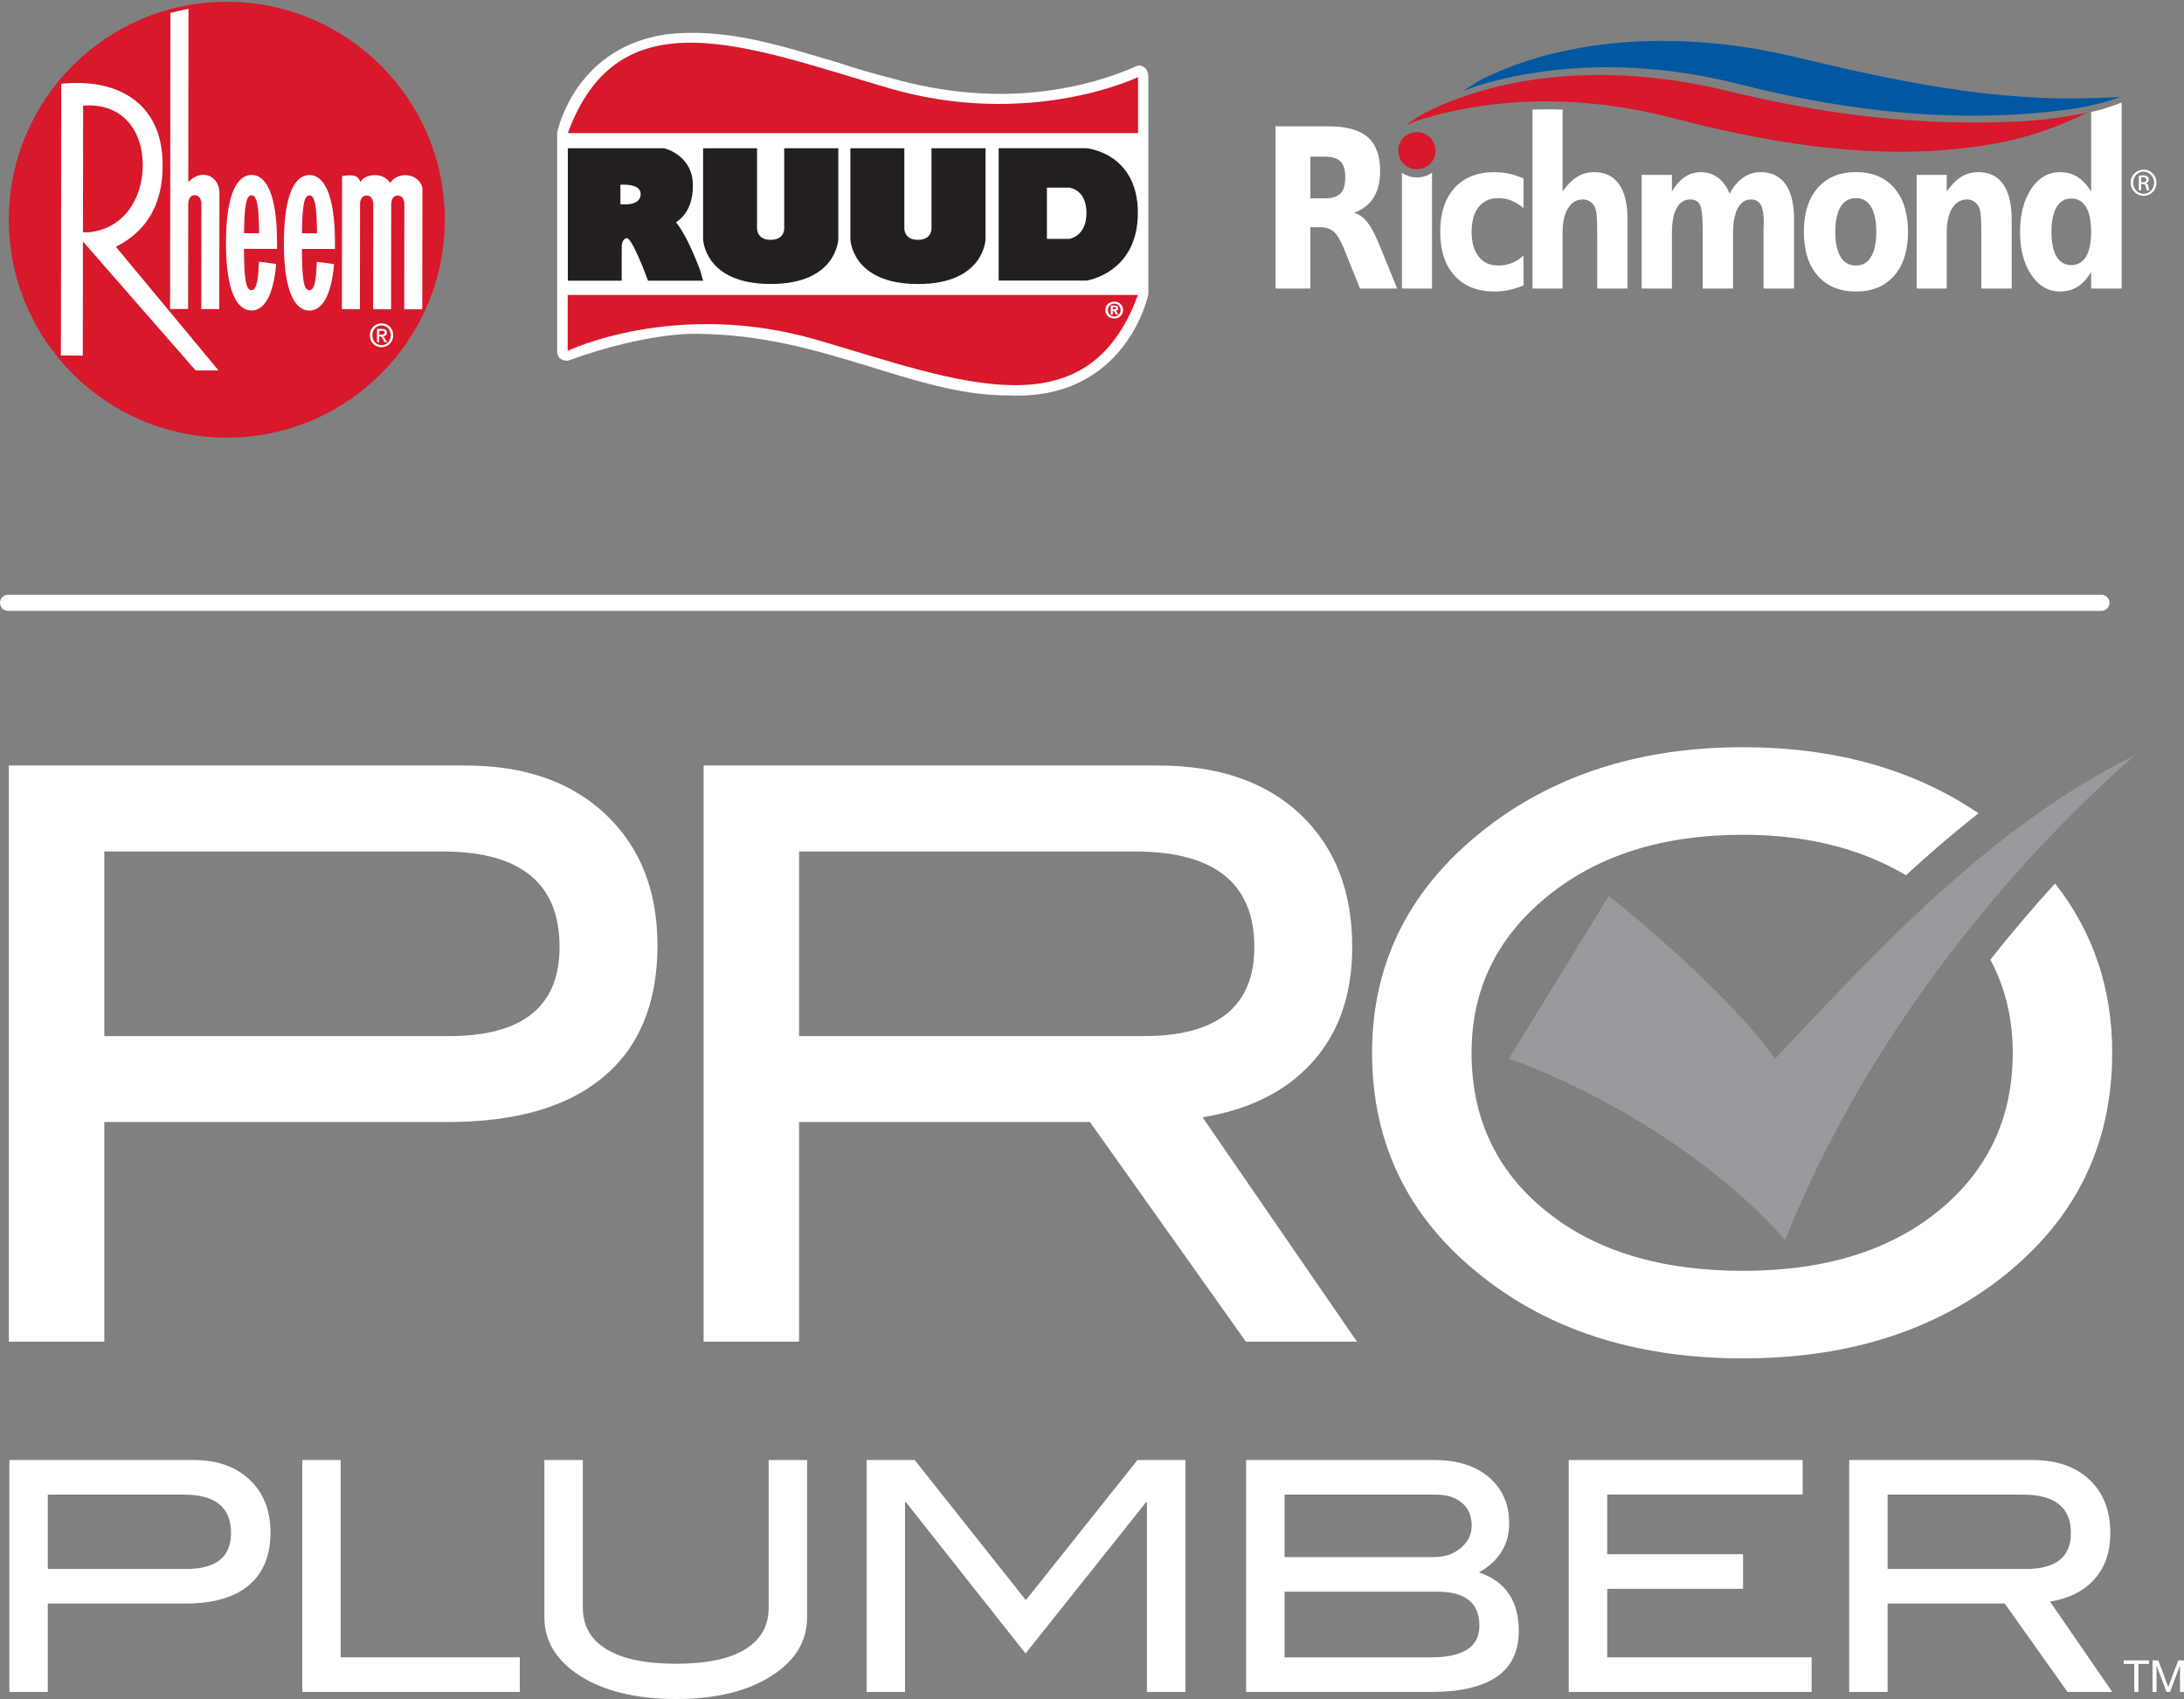 <?xml version="1.0" encoding="UTF-8" standalone="no"?>
<!DOCTYPE svg PUBLIC "-//W3C//DTD SVG 1.1//EN" "http://www.w3.org/Graphics/SVG/1.1/DTD/svg11.dtd">
<svg width="100%" height="100%" viewBox="0 0 500 389" version="1.1" xmlns="http://www.w3.org/2000/svg" xmlns:xlink="http://www.w3.org/1999/xlink" xml:space="preserve" xmlns:serif="http://www.serif.com/" style="fill-rule:evenodd;clip-rule:evenodd;stroke-linejoin:round;stroke-miterlimit:2;">
    <rect x="0" y="0" width="500" height="389" fill="#808080" stroke="none"/>
    <g>
        <path d="M102.781,237.223C119.666,237.223 128.108,230.424 128.108,216.817C128.108,202.241 119.177,194.953 101.323,194.953L23.884,194.953L23.884,237.223L102.781,237.223ZM106.606,175.27C120.086,175.27 130.779,179.006 138.673,186.481C146.568,193.955 150.52,203.943 150.52,216.455C150.52,229.574 146.421,239.59 138.214,246.517C130.016,253.443 118.091,256.896 102.419,256.896L23.884,256.896L23.884,307.189L2.029,307.189L2.029,175.27L106.606,175.27Z" style="fill:white;fill-rule:nonzero;"/>
        <path d="M261.836,237.223C278.72,237.223 287.162,230.424 287.162,216.817C287.162,202.241 278.055,194.953 259.829,194.953L182.939,194.953L182.939,237.223L261.836,237.223ZM310.66,307.189L285.235,307.189L249.528,256.896L182.939,256.896L182.939,307.189L161.084,307.189L161.084,175.27L265.112,175.27C278.964,175.27 289.833,179.006 297.728,186.481C305.622,193.955 309.574,204.06 309.574,216.817C309.574,227.989 306.346,236.979 299.909,243.778C293.961,250.097 285.763,254.108 275.315,255.81L310.66,307.189Z" style="fill:white;fill-rule:nonzero;"/>
        <path d="M460.792,241.047C460.792,255.868 455.176,267.891 443.936,277.125C432.705,286.351 417.729,290.968 399.023,290.968C380.202,290.968 365.137,286.39 353.848,277.213C342.549,268.047 336.895,255.985 336.895,241.047C336.895,226.598 342.666,214.664 354.21,205.252C365.743,195.833 380.691,191.126 399.023,191.126C413.512,191.126 425.945,194.228 436.345,200.391C441.647,195.519 447.184,190.745 452.965,186.206C438.115,176.139 420.145,171.082 399.023,171.082C376.191,171.082 356.88,177.04 341.091,188.935C323.111,202.543 314.121,219.917 314.121,241.047C314.121,262.549 322.993,279.982 340.73,293.335C356.273,305.124 375.712,311.012 399.023,311.012C422.101,311.012 441.412,305.182 456.966,293.521C474.702,280.159 483.565,262.667 483.565,241.047C483.565,226.286 479.192,213.363 470.486,202.279C465.751,207.463 460.742,213.294 455.665,219.731C459.079,226.08 460.792,233.182 460.792,241.047Z" style="fill:white;fill-rule:nonzero;"/>
        <path d="M465.034,196.154C464.105,197.171 463.176,198.179 462.256,199.216C463.176,198.179 464.105,197.171 465.034,196.154Z" style="fill:rgb(35,31,32);fill-rule:nonzero;"/>
        <path d="M345.441,242.39L368.323,205.109C368.323,205.109 394.306,225.593 406.387,242.39C428.555,218.981 455.29,189.339 488.737,172.954C459.761,198.173 426.999,237.851 408.695,283.908C389.541,262.338 361.876,248.182 345.441,242.39Z" style="fill:rgb(152,154,157);fill-rule:nonzero;"/>
        <path d="M488.61,380.972L486.204,380.972L486.204,380.161L491.976,380.161L491.976,380.972L489.569,380.972L489.569,387.38L488.61,387.38L488.61,380.972Z" style="fill:white;fill-rule:nonzero;"/>
        <path d="M492.804,380.163L494.115,380.163L496.395,386.229L498.684,380.163L499.994,380.163L499.994,387.382L499.085,387.382L499.085,381.376L499.065,381.376L496.806,387.382L495.993,387.382L493.733,381.376L493.714,381.376L493.714,387.382L492.804,387.382L492.804,380.163Z" style="fill:white;fill-rule:nonzero;"/>
        <path d="M42.705,359.214C49.504,359.214 52.898,356.475 52.898,350.998C52.898,345.137 49.308,342.203 42.118,342.203L10.941,342.203L10.941,359.214L42.705,359.214ZM44.251,334.279C49.67,334.279 53.974,335.776 57.154,338.789C60.333,341.801 61.928,345.823 61.928,350.851C61.928,356.133 60.274,360.164 56.968,362.952C53.671,365.74 48.868,367.139 42.558,367.139L10.941,367.139L10.941,387.388L2.146,387.388L2.146,334.279L44.251,334.279Z" style="fill:white;fill-rule:nonzero;"/>
        <path d="M118.998,387.383L69.194,387.383L69.194,334.274L77.989,334.274L77.989,379.459L118.998,379.459L118.998,387.383Z" style="fill:white;fill-rule:nonzero;"/>
        <path d="M184.78,370.217C184.78,375.745 182.09,380.215 176.71,383.639C171.231,387.209 163.923,389 154.777,389C145.63,389 138.273,387.209 132.697,383.639C127.317,380.167 124.627,375.696 124.627,370.217L124.627,334.276L133.431,334.276L133.431,368.094C133.431,372.252 135.251,375.431 138.9,377.632C142.539,379.834 147.831,380.929 154.777,380.929C161.722,380.929 166.995,379.834 170.585,377.632C174.176,375.431 175.976,372.252 175.976,368.094L175.976,334.276L184.78,334.276L184.78,370.217Z" style="fill:white;fill-rule:nonzero;"/>
        <path d="M271.383,387.383L262.578,387.383L262.578,343.959L262.363,343.959L234.786,378.58L207.424,343.959L207.199,343.959L207.199,387.383L198.395,387.383L198.395,334.274L209.4,334.274L234.855,366.371L260.417,334.274L271.383,334.274L271.383,387.383Z" style="fill:white;fill-rule:nonzero;"/>
        <path d="M327.684,379.46C335.021,379.46 338.689,377.035 338.689,372.203C338.689,367.018 335.48,364.425 329.072,364.425L294.089,364.425L294.089,379.46L327.684,379.46ZM328.339,356.501C330.784,356.501 332.828,355.797 334.463,354.398C336.106,352.999 336.928,351.288 336.928,349.272C336.928,347.11 336.194,345.388 334.727,344.117C333.259,342.834 331.254,342.199 328.71,342.199L294.089,342.199L294.089,356.501L328.339,356.501ZM338.61,360.023C344.676,362.078 347.708,366.548 347.708,373.445C347.708,382.738 341.007,387.385 327.605,387.385L285.285,387.385L285.285,334.275L328.191,334.275C333.572,334.275 337.808,335.596 340.89,338.237C343.961,340.878 345.507,344.4 345.507,348.802C345.507,353.645 343.208,357.381 338.61,360.023Z" style="fill:white;fill-rule:nonzero;"/>
        <path d="M414.749,387.383L359.145,387.383L359.145,334.274L412.695,334.274L412.695,342.198L367.949,342.198L367.949,355.844L399.048,355.844L399.048,363.769L367.949,363.769L367.949,379.459L414.749,379.459L414.749,387.383Z" style="fill:white;fill-rule:nonzero;"/>
        <path d="M463.908,359.214C470.707,359.214 474.111,356.475 474.111,350.998C474.111,345.137 470.442,342.203 463.106,342.203L432.144,342.203L432.144,359.214L463.908,359.214ZM483.571,387.388L473.328,387.388L458.958,367.139L432.144,367.139L432.144,387.388L423.349,387.388L423.349,334.279L465.229,334.279C470.805,334.279 475.178,335.776 478.357,338.789C481.536,341.801 483.131,345.862 483.131,350.998C483.131,355.498 481.829,359.117 479.237,361.856C476.841,364.4 473.544,366.013 469.337,366.699L483.571,387.388Z" style="fill:white;fill-rule:nonzero;"/>
        <path d="M482.94,138.016C482.94,139.033 482.117,139.865 481.09,139.865L1.838,139.865C0.821,139.865 0,139.033 0,138.016C0,136.999 0.821,136.167 1.838,136.167L481.09,136.167C482.117,136.167 482.94,136.999 482.94,138.016Z" style="fill:white;fill-rule:nonzero;"/>
        <path d="M101.417,50.302C101.417,77.635 79.258,99.792 51.925,99.792C24.593,99.792 2.435,77.635 2.435,50.302C2.435,22.97 24.593,0.812 51.925,0.812C79.258,0.812 101.417,22.97 101.417,50.302Z" style="fill:white;fill-rule:nonzero;"/>
        <path d="M70.848,44.726C69.595,44.726 69.204,47.124 69.126,53.413L72.579,53.413C72.51,47.133 72.09,44.726 70.848,44.726Z" style="fill:rgb(216,24,43);fill-rule:nonzero;"/>
        <path d="M57.594,44.707C56.341,44.707 55.95,47.114 55.872,53.394L59.325,53.394C59.257,47.114 58.836,44.707 57.594,44.707Z" style="fill:rgb(216,24,43);fill-rule:nonzero;"/>
        <path d="M32.686,37.822C32.696,30.25 28.47,24.205 20.487,24.126C20.008,24.126 19.509,24.195 19.029,24.195L18.99,53.161C19.245,53.18 19.773,53.22 20.086,53.2C28.216,52.544 32.676,45.58 32.686,37.822Z" style="fill:rgb(216,24,43);fill-rule:nonzero;"/>
        <path d="M88.069,76.139C88.069,75.777 87.716,75.728 87.413,75.728L86.816,75.728L86.816,76.608L87.364,76.608C87.736,76.608 88.069,76.579 88.069,76.139Z" style="fill:rgb(216,24,43);fill-rule:nonzero;"/>
        <path d="M88.058,78.328L87.275,77.036L86.806,77.036L86.806,78.328L86.317,78.328L86.317,75.305L87.462,75.305C88.195,75.305 88.566,75.559 88.566,76.176C88.566,76.724 88.234,76.948 87.774,76.997L88.626,78.328L88.058,78.328ZM87.354,74.512C86.17,74.512 85.251,75.432 85.251,76.763C85.251,78.005 86.052,79.022 87.354,79.022C88.518,79.022 89.438,78.103 89.447,76.772C89.447,75.442 88.527,74.512 87.354,74.512Z" style="fill:rgb(216,24,43);fill-rule:nonzero;"/>
        <path d="M96.704,46.662L96.674,70.816L92.546,70.816L92.575,46.662C92.575,46.662 92.575,44.765 91.049,44.765C89.572,44.765 89.563,46.652 89.563,46.652L89.533,70.816L85.415,70.806L85.444,46.652C85.444,46.652 85.444,44.755 83.908,44.755C82.431,44.755 82.431,46.643 82.431,46.643L82.392,70.806L78.274,70.796L78.313,40.323C78.42,40.304 78.528,40.284 78.635,40.274C80.533,39.971 82.098,40.04 82.441,41.673L82.441,41.703C83.116,40.646 84.397,40.088 85.884,40.088C87.381,40.088 88.672,40.822 89.337,41.879C89.993,40.822 91.304,40.098 92.791,40.098C94.962,40.108 96.713,41.654 96.713,43.493L96.704,44.207L96.704,46.662ZM87.352,79.493C85.777,79.493 84.661,78.319 84.671,76.764C84.671,75.12 85.914,74.034 87.361,74.034C88.79,74.034 90.032,75.13 90.022,76.773C90.022,78.407 88.78,79.502 87.352,79.493ZM76.679,57.002L72.57,57.002L69.117,56.993C69.146,63.86 69.527,66.452 70.819,66.452C71.915,66.452 72.374,64.613 72.531,59.937L76.483,60.456C75.818,68.145 73.529,71.109 70.819,71.109C67.591,71.1 64.978,66.903 64.988,55.584C65.008,44.256 67.63,40.069 70.848,40.069C74.077,40.079 76.689,44.275 76.679,55.594L76.679,57.002ZM63.423,56.983L59.315,56.983L55.861,56.973C55.891,63.841 56.262,66.433 57.564,66.433C58.649,66.433 59.119,64.604 59.275,59.918L63.228,60.436C62.563,68.125 60.273,71.089 57.564,71.089C54.335,71.08 51.723,66.883 51.733,55.564C51.753,44.246 54.365,40.049 57.593,40.049C60.831,40.059 63.433,44.256 63.423,55.584L63.423,56.983ZM50.236,46.603L50.197,70.757L46.079,70.757L46.108,46.594C46.108,46.594 46.108,44.706 44.582,44.696C43.095,44.696 43.095,46.594 43.095,46.594L43.066,70.747L38.937,70.747L39.025,2.963C40.385,2.592 41.755,2.278 43.153,2.034L43.105,41.751C43.858,40.851 44.895,40.206 46.03,40.059C48.358,39.746 50.236,41.576 50.236,44.138L50.236,46.603ZM44.788,84.814L18.981,55.271L18.951,81.41L13.942,81.4L14.021,19.183C15.195,19.026 16.76,18.987 17.934,18.997C28.392,19.085 36.736,24.514 37.206,36.606C37.558,45.488 34.466,52.512 26.533,56.504L50.031,84.814L44.788,84.814ZM51.997,0.4C24.43,0.361 2.057,22.675 2.027,50.243C1.988,77.8 24.303,100.164 51.86,100.203C79.418,100.242 101.791,77.927 101.83,50.37C101.87,22.812 79.555,0.439 51.997,0.4Z" style="fill:rgb(216,24,43);fill-rule:nonzero;"/>
        <path d="M262.898,17.472L262.898,67.394C262.898,67.394 257.918,91.948 230.615,90.529C209.054,90.529 188.716,76.746 160.101,76.442C160.101,76.442 148.979,75.719 129.99,82.596C127.31,82.596 127.555,80.336 127.555,80.336L127.555,30.395C127.555,30.395 130.88,13.12 149.037,8.551C150.113,8.287 151.229,8.062 152.402,7.886C166.098,6.232 178.894,10.498 191.66,14.283C192.991,14.704 194.331,15.135 195.71,15.555C197.08,15.976 198.488,16.396 199.926,16.798C201.237,17.169 202.578,17.521 203.957,17.864C216.117,21.347 228.912,22.511 241.385,20.544C242.745,20.33 244.115,20.094 245.484,19.811C246.844,19.527 248.214,19.204 249.583,18.842C250.463,18.607 251.354,18.363 252.254,18.079C254.964,17.267 257.771,16.249 260.569,14.978C262.898,14.978 262.898,17.472 262.898,17.472Z" style="fill:white;fill-rule:nonzero;"/>
        <path d="M129.966,67.53L129.966,80.326C129.966,80.326 154.843,68.372 187.224,77.871C219.605,87.37 248.884,99.324 260.515,67.53L129.966,67.53Z" style="fill:rgb(216,24,43);fill-rule:nonzero;"/>
        <path d="M255.094,69.516C254.292,69.516 253.646,70.103 253.646,70.993C253.646,71.883 254.292,72.48 255.094,72.47L255.094,72.48C255.877,72.48 256.542,71.883 256.542,70.993C256.542,70.103 255.877,69.516 255.094,69.516ZM255.094,72.92C254.018,72.92 253.059,72.215 253.059,70.993C253.059,69.78 254.018,69.066 255.094,69.066C256.16,69.066 257.118,69.78 257.118,70.993C257.118,72.215 256.16,72.92 255.094,72.92ZM255.172,70.807C255.377,70.807 255.504,70.768 255.504,70.533C255.504,70.328 255.26,70.309 255.084,70.309L254.761,70.309L254.761,70.807L255.172,70.807ZM254.761,72.03L254.292,72.03L254.292,69.956L255.104,69.956C255.671,69.956 255.994,70.103 255.994,70.582C255.994,70.963 255.759,71.101 255.475,71.12L256.032,72.03L255.475,72.03L254.976,71.159L254.761,71.159L254.761,72.03Z" style="fill:white;fill-rule:nonzero;"/>
        <path d="M260.542,30.486L260.542,17.662C260.542,17.662 235.655,29.645 203.284,20.127C170.903,10.599 141.624,-1.385 129.993,30.486L260.542,30.486Z" style="fill:rgb(216,24,43);fill-rule:nonzero;"/>
        <path d="M160.963,33.942L160.963,54.721C160.963,54.721 161.178,65.022 176.439,65.022C191.701,65.022 191.916,54.721 191.916,54.721L191.916,33.942L179.531,33.942L179.531,52.119C179.531,52.119 179.795,54.916 176.439,54.916C173.084,54.916 173.319,52.119 173.319,52.119L173.319,33.942L160.963,33.942Z" style="fill:rgb(35,31,32);fill-rule:nonzero;"/>
        <path d="M142.036,46.75L142.036,42.299C142.036,42.299 146.692,41.869 146.673,44.422C146.673,47.386 142.036,46.75 142.036,46.75ZM160.222,61.708C157.082,53.334 154.744,50.888 154.744,50.888C154.744,50.888 158.745,48.824 158.627,42.407C158.627,35.48 152.064,33.945 152.064,33.945L129.994,33.945L129.994,64.27L142.33,64.27L142.339,56.112C142.339,56.112 142.476,54.723 143.445,54.517C144.727,54.273 148.356,64.27 148.356,64.27L160.985,64.27L160.222,61.708Z" style="fill:rgb(35,31,32);fill-rule:nonzero;"/>
        <path d="M194.682,33.948L194.682,54.727C194.682,54.727 194.897,65.028 210.157,65.028C225.419,65.028 225.633,54.727 225.633,54.727L225.633,33.948L213.249,33.948L213.249,52.124C213.249,52.124 213.513,54.913 210.157,54.913C206.802,54.913 207.037,52.124 207.037,52.124L207.037,33.948L194.682,33.948Z" style="fill:rgb(35,31,32);fill-rule:nonzero;"/>
        <path d="M244.823,54.695L239.677,54.695L239.677,42.966L244.823,42.966C244.823,42.966 248.736,43.348 248.736,48.748C248.736,54.147 244.823,54.695 244.823,54.695ZM248.736,33.937L228.632,33.937L228.632,64.243L248.736,64.243C248.736,64.243 260.495,62.561 260.495,48.748C260.495,34.935 248.736,33.937 248.736,33.937Z" style="fill:rgb(35,31,32);fill-rule:nonzero;"/>
        <path d="M364.973,39.411C363.544,39.411 362.243,39.763 361.079,40.488C359.905,41.211 358.79,42.327 357.733,43.843L357.733,25.109C355.425,25.021 353.126,25.021 350.847,25.089L350.847,66.069L357.733,66.069L357.733,53.254C357.733,50.877 358.154,49.028 358.985,47.678C359.817,46.337 360.952,45.672 362.399,45.672C362.996,45.672 363.524,45.819 363.984,46.122C364.454,46.426 364.826,46.846 365.109,47.394C365.305,47.795 365.452,48.421 365.54,49.272C365.618,50.124 365.667,51.698 365.667,53.978L365.667,66.069L372.604,66.069L372.604,50.202C372.604,46.689 371.957,44.019 370.656,42.18C369.364,40.331 367.467,39.411 364.973,39.411ZM324.404,40.624C323.123,40.624 321.939,40.223 320.961,39.548L320.961,66.069L327.848,66.069L327.848,39.548C326.869,40.223 325.686,40.624 324.404,40.624ZM474.186,60.689C475.673,60.689 476.798,60.042 477.58,58.742C478.354,57.44 478.734,55.553 478.734,53.078C478.734,50.603 478.354,48.715 477.58,47.414C476.798,46.113 475.673,45.457 474.186,45.457C472.719,45.457 471.594,46.113 470.82,47.414C470.048,48.715 469.656,50.603 469.656,53.078C469.656,55.553 470.048,57.44 470.82,58.742C471.594,60.042 472.719,60.689 474.186,60.689ZM478.734,43.843L478.734,25.638C478.734,25.638 480.349,25.325 482.472,24.629C484.653,23.926 485.73,23.456 485.73,23.456L485.73,66.069L478.734,66.069L478.734,62.312C477.796,63.838 476.749,64.964 475.595,65.678C474.45,66.392 473.119,66.744 471.604,66.744C468.933,66.744 466.741,65.472 465.029,62.919C463.317,60.366 462.466,57.088 462.466,53.078C462.466,49.067 463.317,45.779 465.029,43.236C466.741,40.683 468.933,39.411 471.604,39.411C473.1,39.411 474.431,39.763 475.585,40.488C476.739,41.211 477.796,42.327 478.734,43.843ZM460.549,50.202L460.549,66.069L453.604,66.069L453.604,53.929C453.604,51.679 453.565,50.124 453.485,49.272C453.398,48.421 453.251,47.795 453.046,47.394C452.772,46.846 452.399,46.426 451.931,46.122C451.461,45.819 450.933,45.672 450.346,45.672C448.898,45.672 447.753,46.337 446.922,47.678C446.1,49.028 445.68,50.877 445.68,53.254L445.68,66.069L438.792,66.069L438.792,40.038L445.68,40.038L445.68,43.843C446.735,42.327 447.851,41.211 449.015,40.488C450.19,39.763 451.49,39.411 452.918,39.411C455.413,39.411 457.311,40.331 458.602,42.18C459.894,44.019 460.549,46.689 460.549,50.202ZM424.9,45.359C423.365,45.359 422.191,46.024 421.379,47.345C420.577,48.675 420.166,50.583 420.166,53.078C420.166,55.572 420.577,57.48 421.379,58.811C422.191,60.131 423.365,60.796 424.9,60.796C426.407,60.796 427.562,60.131 428.354,58.811C429.156,57.48 429.558,55.572 429.558,53.078C429.558,50.583 429.156,48.675 428.354,47.345C427.562,46.024 426.407,45.359 424.9,45.359ZM424.921,39.411C428.638,39.411 431.553,40.615 433.656,43.031C435.76,45.457 436.816,48.803 436.816,53.078C436.816,57.353 435.76,60.698 433.656,63.115C431.553,65.531 428.638,66.744 424.921,66.744C421.174,66.744 418.249,65.531 416.136,63.115C414.023,60.698 412.976,57.353 412.976,53.078C412.976,48.803 414.023,45.457 416.136,43.031C418.249,40.615 421.174,39.411 424.921,39.411ZM395.964,44.351C396.835,42.747 397.871,41.515 399.085,40.673C400.298,39.832 401.618,39.411 403.066,39.411C405.561,39.411 407.469,40.331 408.77,42.18C410.08,44.019 410.726,46.689 410.726,50.202L410.726,66.069L403.741,66.069L403.741,52.481C403.751,52.285 403.771,52.07 403.771,51.855C403.78,51.639 403.79,51.327 403.79,50.925C403.79,49.077 403.555,47.746 403.115,46.915C402.655,46.083 401.932,45.672 400.924,45.672C399.603,45.672 398.586,46.318 397.861,47.619C397.157,48.93 396.775,50.808 396.756,53.273L396.756,66.069L389.811,66.069L389.811,52.481C389.811,49.595 389.596,47.746 389.185,46.915C388.764,46.083 388.021,45.672 386.954,45.672C385.624,45.672 384.587,46.328 383.863,47.638C383.129,48.94 382.767,50.818 382.767,53.254L382.767,66.069L375.831,66.069L375.831,40.038L382.767,40.038L382.767,43.843C383.628,42.375 384.607,41.27 385.712,40.526C386.808,39.783 388.03,39.411 389.36,39.411C390.867,39.411 392.197,39.841 393.352,40.713C394.496,41.573 395.367,42.786 395.964,44.351ZM348.802,40.869L348.802,47.648C347.872,46.875 346.934,46.288 345.984,45.917C345.025,45.545 344.048,45.359 343.04,45.359C341.112,45.359 339.607,46.034 338.53,47.394C337.454,48.744 336.906,50.642 336.906,53.078C336.906,55.514 337.454,57.402 338.53,58.761C339.607,60.121 341.112,60.796 343.04,60.796C344.116,60.796 345.133,60.601 346.111,60.219C347.09,59.828 347.98,59.261 348.802,58.498L348.802,65.335C347.716,65.805 346.62,66.157 345.515,66.392C344.409,66.627 343.294,66.744 342.159,66.744C338.256,66.744 335.214,65.531 333.013,63.124C330.812,60.718 329.716,57.373 329.716,53.078C329.716,48.783 330.812,45.437 333.013,43.021C335.214,40.615 338.256,39.411 342.159,39.411C343.294,39.411 344.409,39.538 345.515,39.773C346.62,40.018 347.716,40.39 348.802,40.869ZM303.332,45.408C304.976,45.408 306.169,45.036 306.893,44.293C307.617,43.54 307.979,42.307 307.979,40.595C307.979,38.903 307.617,37.689 306.893,36.965C306.169,36.232 304.976,35.86 303.332,35.86L299.996,35.86L299.996,45.408L303.332,45.408ZM299.996,52.031L299.996,66.069L292.014,66.069L292.014,28.924L304.173,28.924C308.233,28.924 311.217,29.746 313.115,31.39C315.012,33.033 315.961,35.635 315.961,39.187C315.961,41.642 315.463,43.657 314.475,45.232C313.487,46.817 312,47.971 310.004,48.724C311.1,49.018 312.078,49.693 312.939,50.749C313.799,51.806 314.68,53.401 315.56,55.533L319.875,66.069L311.364,66.069L307.646,56.853C306.883,54.995 306.12,53.733 305.337,53.048C304.565,52.373 303.528,52.031 302.246,52.031L299.996,52.031Z" style="fill:white;fill-rule:nonzero;"/>
        <path d="M477.824,25.767C477.824,25.767 470.858,27.381 462.65,27.783C438.752,28.946 417.377,26.207 394.358,20.543C371.663,15.163 346.286,15.74 326.134,25.865C323.307,27.489 321.967,28.594 321.967,28.594C321.967,28.594 323.307,27.978 326.066,27.127C344.252,21.707 364.355,22.167 382.766,26.971C407.418,33.457 433.313,37.438 458.269,32.576C469.098,30.453 477.824,25.767 477.824,25.767Z" style="fill:rgb(216,24,43);fill-rule:nonzero;"/>
        <path d="M485.356,22.19C485.356,22.19 483.976,22.318 481.012,22.377C456.398,23.521 433.37,18.405 409.677,12.741C386.307,7.351 360.167,7.918 339.428,18.043C336.513,19.657 335.133,20.772 335.133,20.772C335.133,20.772 336.513,20.156 339.35,19.305C358.073,13.885 378.773,14.355 397.732,19.158C423.128,25.654 449.57,28.628 475.484,24.783C477.794,24.363 479.623,23.952 481.07,23.57C483.976,22.807 485.356,22.19 485.356,22.19Z" style="fill:rgb(0,88,163);fill-rule:nonzero;"/>
        <path d="M328.64,34.497C328.64,36.854 326.732,38.762 324.375,38.762C322.026,38.762 320.109,36.854 320.109,34.497C320.109,32.139 322.026,30.231 324.375,30.231C326.732,30.231 328.64,32.139 328.64,34.497Z" style="fill:rgb(216,24,43);fill-rule:nonzero;"/>
        <path d="M490.19,41.726L490.57,41.726C491.011,41.726 491.383,41.569 491.383,41.149C491.383,40.866 491.177,40.572 490.57,40.572C490.404,40.572 490.287,40.582 490.19,40.591L490.19,41.726ZM490.19,43.575L489.651,43.575L489.651,40.239C489.935,40.2 490.199,40.151 490.6,40.151C491.108,40.151 491.441,40.259 491.637,40.406C491.843,40.552 491.94,40.777 491.94,41.1C491.94,41.54 491.656,41.805 491.295,41.912L491.295,41.941C491.588,41.99 491.784,42.254 491.853,42.753C491.931,43.272 492.009,43.468 492.067,43.575L491.51,43.575C491.432,43.468 491.344,43.165 491.275,42.724C491.197,42.303 490.991,42.137 490.561,42.137L490.19,42.137L490.19,43.575ZM490.747,39.3C489.436,39.3 488.35,40.435 488.35,41.834C488.35,43.252 489.436,44.377 490.767,44.377C492.087,44.387 493.153,43.252 493.153,41.844C493.153,40.435 492.087,39.3 490.767,39.3L490.747,39.3ZM490.767,38.84C492.4,38.84 493.701,40.17 493.701,41.834C493.701,43.526 492.4,44.837 490.747,44.837C489.113,44.837 487.782,43.526 487.782,41.834C487.782,40.17 489.113,38.84 490.747,38.84L490.767,38.84Z" style="fill:white;fill-rule:nonzero;"/>
    </g>
</svg>
